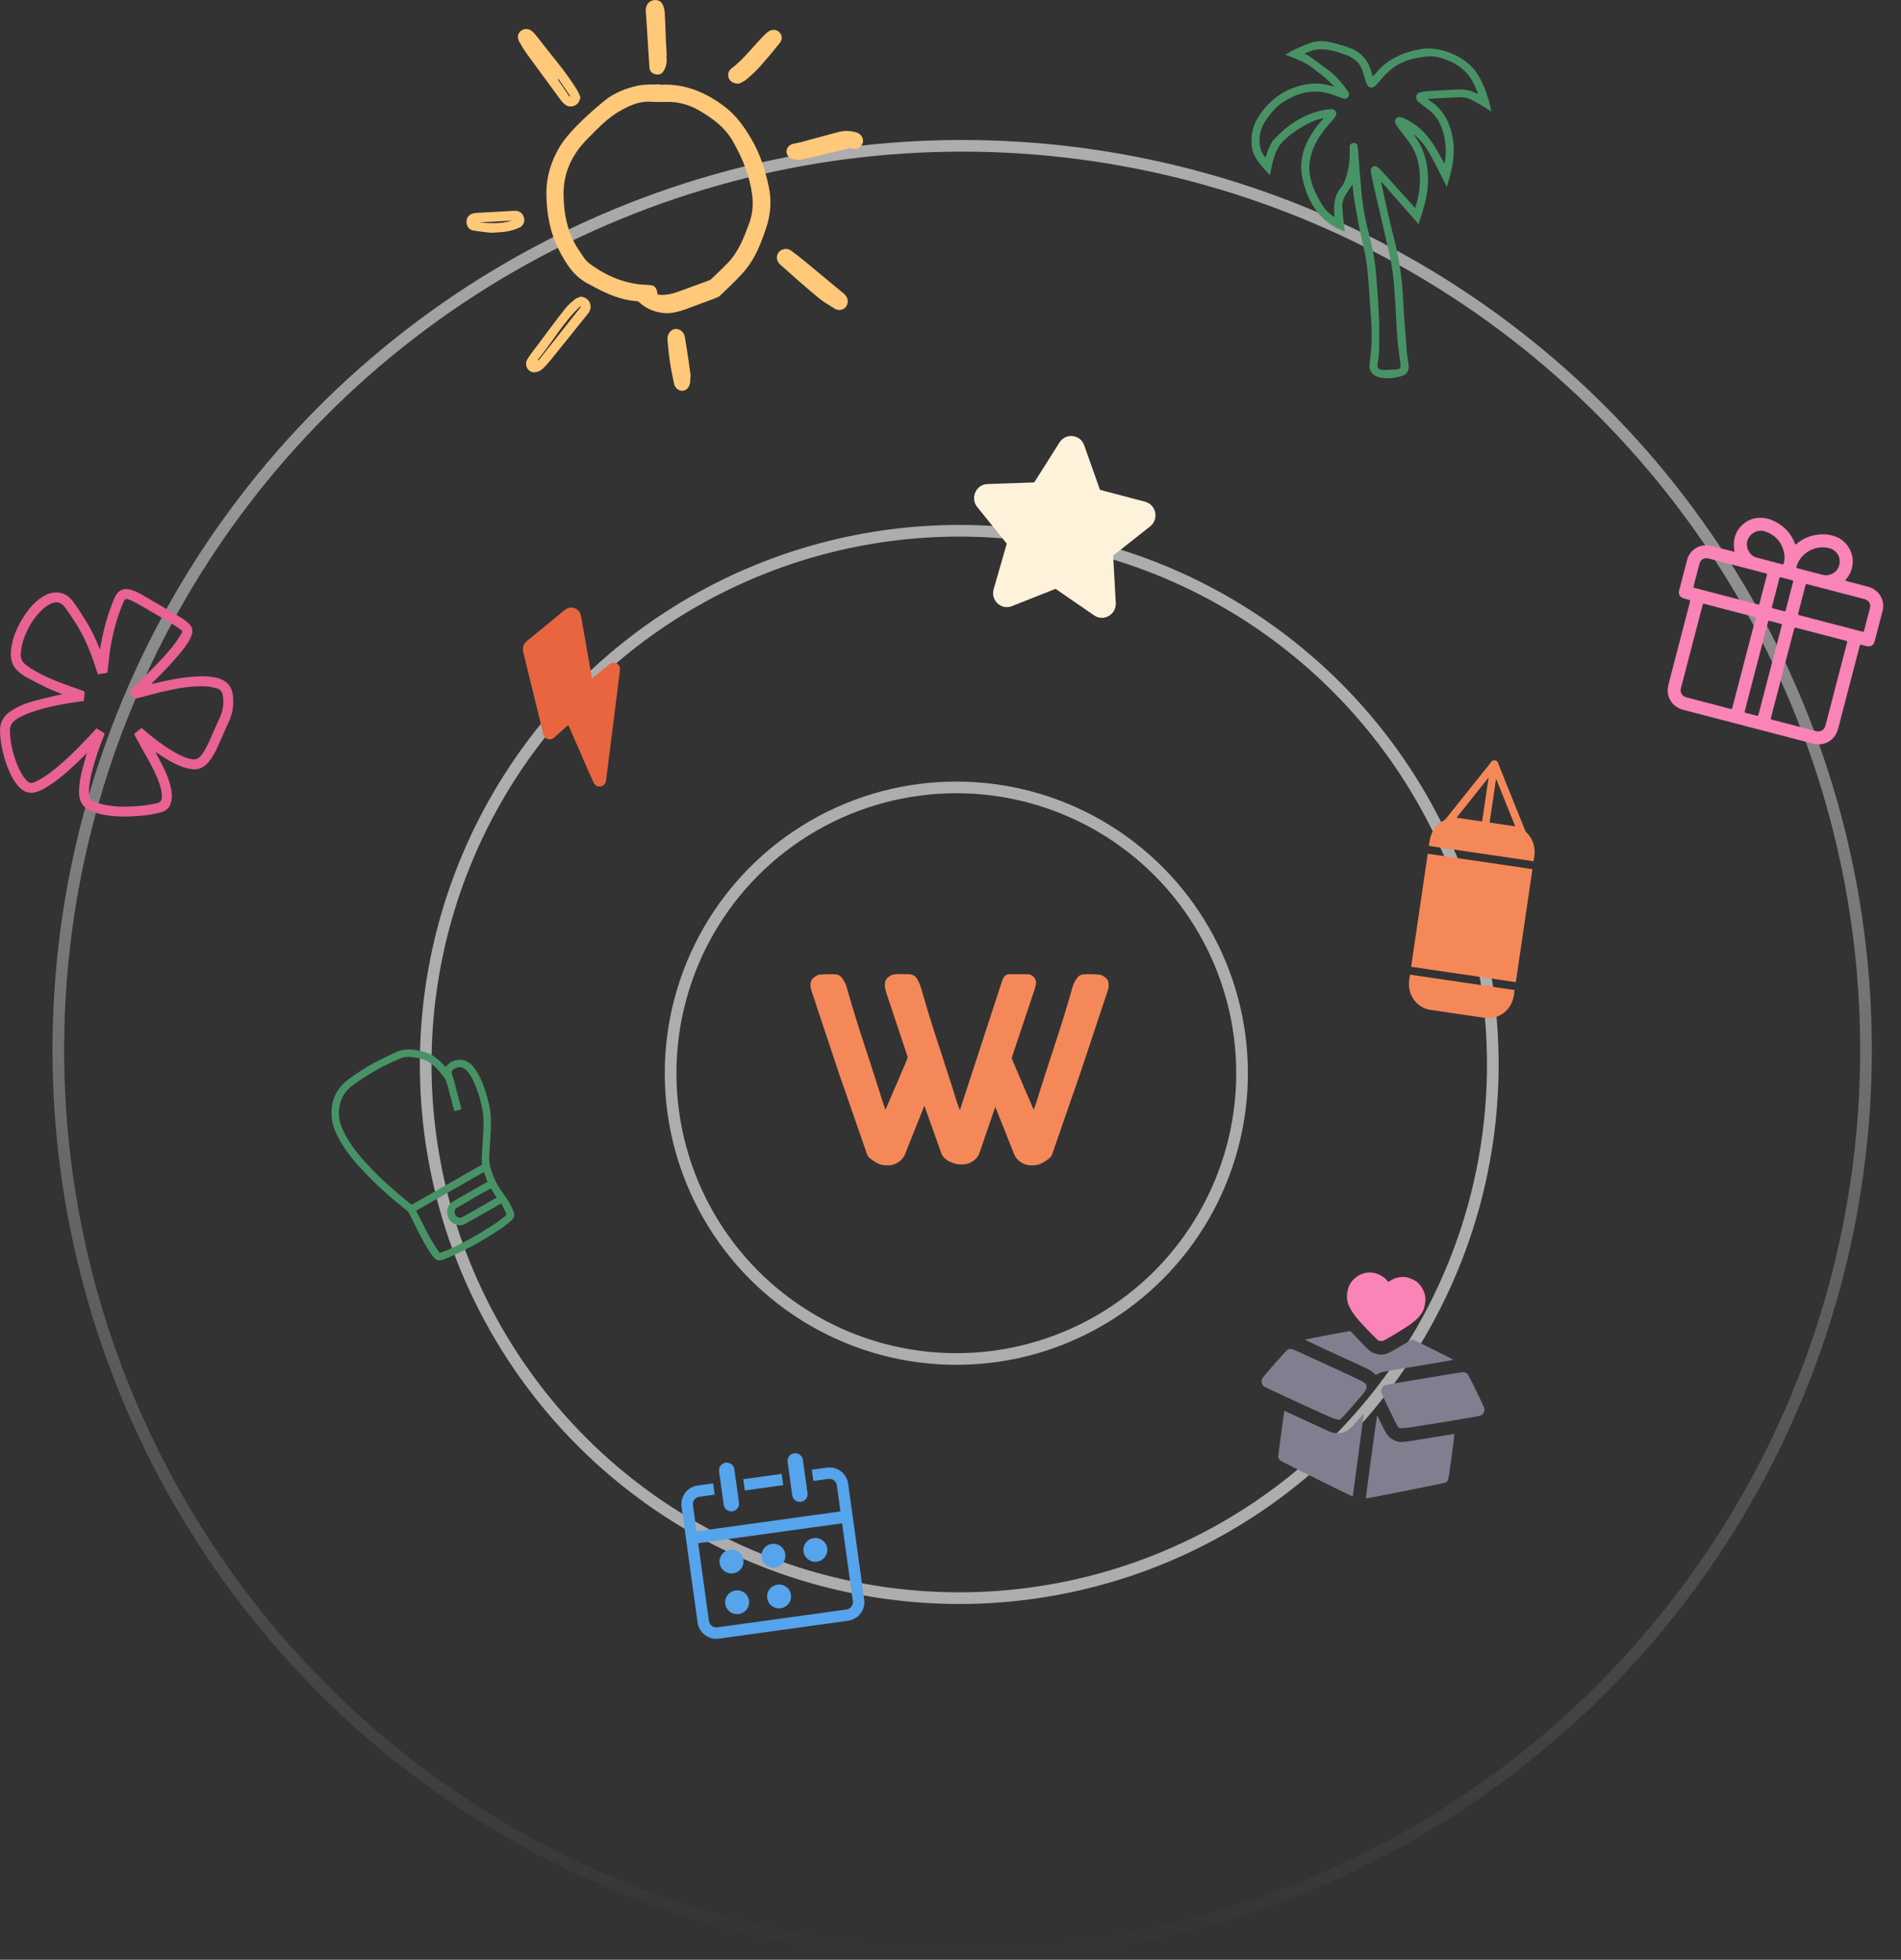 <svg width="326" height="336" viewBox="0 0 326 336" fill="none" xmlns="http://www.w3.org/2000/svg">
<rect x="0" y="0" width="326" height="336" fill="#333333" stroke="none"/>
<circle cx="164" cy="184" r="49" stroke="white" stroke-opacity="0.6" stroke-width="2"/>
<circle cx="164.5" cy="182.5" r="91.5" stroke="white" stroke-opacity="0.6" stroke-width="2"/>
<path d="M234.678 218.172C233.463 218.251 232.334 218.911 231.641 219.941C231.031 220.854 230.826 222.209 231.129 223.343C231.357 224.202 232.117 225.39 233.236 226.635C233.958 227.439 236.085 229.633 236.27 229.764C236.46 229.904 236.975 229.973 237.196 229.889C237.518 229.773 240.93 227.72 241.658 227.203C242.873 226.349 243.569 225.631 244.015 224.764C244.276 224.268 244.489 223.188 244.444 222.582C244.376 221.532 243.725 220.32 242.908 219.716C242.472 219.399 241.58 219.028 241.088 218.961C240.205 218.85 239.311 219.041 238.514 219.518L238.09 219.772L237.75 219.414C236.931 218.552 235.803 218.096 234.678 218.172Z" fill="#FA83B7"/>
<path d="M227.693 228.902C225.581 229.308 223.828 229.656 223.787 229.681C223.754 229.707 226.145 230.835 229.097 232.19C232.057 233.539 234.661 234.749 234.883 234.878C235.113 235.008 235.431 235.256 235.588 235.421C235.753 235.588 235.906 235.73 235.935 235.734C235.964 235.738 236.133 235.654 236.304 235.548C236.484 235.436 236.802 235.296 237.012 235.234C237.23 235.172 240.079 234.683 243.353 234.153C246.626 233.623 249.277 233.161 249.252 233.127C249.227 233.093 247.658 232.297 245.764 231.365C243.879 230.427 242.301 229.644 242.258 229.631C242.223 229.611 241.365 230.095 240.354 230.71C239.343 231.326 238.284 231.912 238 232.018C237.306 232.281 236.577 232.312 235.917 232.101C235.027 231.821 234.933 231.74 232.778 229.475C232.169 228.83 231.632 228.264 231.599 228.229C231.559 228.194 229.836 228.485 227.693 228.902Z" fill="#7F7F90"/>
<path d="M220.882 231.362C220.697 231.458 219.998 232.2 218.68 233.708C217.618 234.924 216.666 236.041 216.557 236.185C216.214 236.678 216.317 237.353 216.784 237.72C216.892 237.803 219.643 239.093 222.898 240.588C229.406 243.586 229.477 243.611 229.941 243.279C230.065 243.189 231.085 242.066 232.201 240.781C234.353 238.307 234.437 238.182 234.334 237.614C234.251 237.124 234.024 236.979 231.649 235.892C230.432 235.325 228.896 234.616 228.234 234.314C222.643 231.729 221.705 231.306 221.426 231.268C221.264 231.246 221.042 231.285 220.882 231.362Z" fill="#7F7F90"/>
<path d="M249.935 235.384C249.476 235.458 248.352 235.641 247.448 235.792C246.545 235.944 245.221 236.167 244.502 236.283C243.789 236.407 241.946 236.705 240.408 236.961C238.564 237.258 237.526 237.468 237.356 237.566C237.056 237.738 236.854 238.121 236.854 238.516C236.848 238.72 237.209 239.544 238.196 241.591C238.932 243.126 239.61 244.478 239.699 244.589C240.065 245.041 239.982 245.045 247.103 243.887C250.699 243.302 253.747 242.779 253.873 242.728C254.421 242.498 254.699 241.875 254.499 241.309C254.432 241.14 253.811 239.811 253.11 238.357C252.238 236.553 251.761 235.653 251.609 235.511C251.301 235.242 250.953 235.21 249.935 235.384Z" fill="#7F7F90"/>
<path d="M232.805 243.567C231.602 244.938 231.147 245.318 230.457 245.551C229.471 245.873 228.726 245.796 227.544 245.241C223.953 243.579 220.304 241.901 220.253 241.895C220.231 241.892 219.981 243.681 219.694 245.867L219.178 249.853L219.341 250.141C219.503 250.436 219.616 250.489 225.729 253.525C229.151 255.225 231.958 256.599 231.975 256.586C231.99 256.581 232.424 253.366 232.946 249.449L233.885 242.33L232.805 243.567Z" fill="#7F7F90"/>
<path d="M235.159 249.793C234.63 253.709 234.204 256.918 234.219 256.92C234.373 256.94 247.85 254.256 247.958 254.18C248.371 253.894 248.373 253.879 248.934 249.724C249.223 247.584 249.444 245.836 249.422 245.833C249.385 245.828 248.108 246.036 244.832 246.581C240.156 247.354 240.126 247.358 239.275 247.008C238.226 246.577 237.841 246.107 236.895 244.134C236.509 243.338 236.179 242.678 236.157 242.675C236.135 242.672 235.687 245.877 235.159 249.793Z" fill="#7F7F90"/>
<path d="M188.633 83.978L196.383 86.027C198.285 86.53 198.786 89.028 197.231 90.255L190.893 95.255L191.343 103.372C191.453 105.364 189.264 106.626 187.639 105.509L181.012 100.955L173.539 103.923C171.706 104.652 169.853 102.934 170.403 101.016L172.646 93.203L167.577 86.919C166.334 85.377 167.377 83.053 169.343 82.985L177.355 82.71L181.696 75.858C182.76 74.177 185.259 74.458 185.923 76.333L188.633 83.978Z" fill="#FFF2DB"/>
<g clip-path="url(#clip0_1158_931)">
<path d="M76.409 182.937C76.882 182.348 77.448 181.945 78.16 181.78C79.398 181.494 80.366 181.956 81.148 182.87C81.842 183.682 82.308 184.631 82.705 185.613C83.218 186.88 83.604 188.189 83.9 189.524C84.219 190.961 84.227 192.426 84.159 193.89C84.087 195.455 83.948 197.019 83.901 198.584C83.884 199.15 83.997 199.731 84.141 200.283C84.582 201.985 85.427 203.488 86.478 204.889C87.124 205.749 87.656 206.687 88.062 207.682C88.297 208.256 88.231 208.774 87.755 209.187C87.219 209.653 86.673 210.118 86.087 210.519C83.968 211.966 81.753 213.269 79.458 214.418C78.419 214.938 77.355 215.421 76.279 215.861C75.194 216.305 74.744 216.137 74.072 215.197C73.115 213.858 72.364 212.4 71.617 210.942C71.092 209.919 70.595 208.881 70.08 207.853C70.037 207.766 69.957 207.689 69.88 207.628C67.338 205.616 64.9 203.489 62.66 201.147C60.988 199.399 59.422 197.567 58.239 195.444C57.627 194.345 57.085 193.207 56.928 191.942C56.575 189.074 57.478 186.697 59.889 184.951C61.342 183.899 62.842 182.919 64.43 182.085C65.561 181.492 66.72 180.95 67.877 180.409C68.874 179.944 69.928 179.824 71.005 179.99C72.127 180.162 73.242 180.366 74.222 180.986C74.962 181.455 75.591 182.048 76.176 182.691C76.248 182.767 76.319 182.841 76.409 182.937ZM77.922 190.511C77.888 190.408 77.86 190.337 77.84 190.264C77.436 188.729 77.038 187.192 76.624 185.66C76.554 185.401 76.45 185.137 76.299 184.918C76.012 184.502 75.702 184.101 75.371 183.719C74.422 182.61 73.344 181.711 71.83 181.426C70.754 181.223 69.685 181.025 68.635 181.469C67.586 181.913 66.559 182.406 65.544 182.921C63.811 183.8 62.183 184.855 60.605 185.984C58.734 187.323 57.992 189.186 58.145 191.411C58.226 192.563 58.7 193.6 59.236 194.603C60.235 196.471 61.569 198.094 63 199.641C65.276 202.103 67.783 204.319 70.403 206.413C70.567 206.543 70.677 206.514 70.836 206.423C73.363 204.974 75.892 203.528 78.423 202.085C79.774 201.313 81.124 200.538 82.479 199.772C82.633 199.684 82.675 199.598 82.656 199.425C82.621 199.11 82.598 198.79 82.615 198.474C82.692 197.09 82.796 195.707 82.866 194.323C82.931 193.015 82.979 191.704 82.758 190.409C82.464 188.706 81.957 187.049 81.249 185.475C80.933 184.767 80.557 184.092 80.016 183.526C79.379 182.858 78.565 182.792 77.813 183.308C77.5 183.523 77.4 183.786 77.497 184.13C77.567 184.377 77.675 184.614 77.74 184.861C78.181 186.519 78.619 188.179 79.052 189.84C79.082 189.952 79.102 190.067 79.129 190.191L77.922 190.511ZM85.955 206.331C85.289 206.711 84.695 207.053 84.099 207.391C82.662 208.205 81.227 209.024 79.782 209.823C79.545 209.954 79.263 210.049 78.996 210.069C78.047 210.142 77.1 209.473 76.817 208.573C76.471 207.474 76.765 206.533 77.696 205.99C79.558 204.903 81.439 203.849 83.312 202.781L83.594 202.62C83.385 202.053 83.188 201.516 82.976 200.943L76.373 204.715C74.78 205.626 73.187 206.535 71.593 207.444C71.451 207.525 71.357 207.583 71.457 207.777C72.219 209.247 72.946 210.737 73.734 212.192C74.187 213.026 74.736 213.808 75.24 214.615C75.342 214.777 75.469 214.822 75.655 214.747C76.05 214.589 76.459 214.464 76.845 214.288C79.642 213.011 82.315 211.507 84.878 209.809C85.528 209.379 86.133 208.879 86.747 208.398C86.818 208.343 86.874 208.17 86.84 208.098C86.559 207.504 86.255 206.921 85.955 206.331ZM85.181 205.32C84.87 204.833 84.588 204.414 84.331 203.981C84.226 203.803 84.146 203.761 83.953 203.87C83.265 204.261 82.561 204.623 81.875 205.017C80.676 205.704 79.485 206.405 78.294 207.107C78.194 207.165 78.085 207.252 78.038 207.351C77.798 207.872 78.082 208.528 78.606 208.747C78.903 208.871 79.149 208.762 79.393 208.623C80.837 207.802 82.279 206.98 83.72 206.154L85.181 205.32Z" fill="#489366"/>
</g>
<g clip-path="url(#clip1_1158_931)">
<path d="M101.525 116.288C101.796 116.081 102.039 115.91 102.269 115.721C102.967 115.145 103.651 114.551 104.36 113.989C104.568 113.824 104.832 113.673 105.088 113.633C105.839 113.519 106.343 114.142 106.317 114.739C106.3 115.135 106.238 115.529 106.189 115.923C105.903 118.208 105.617 120.492 105.33 122.776C105.049 125.005 104.766 127.234 104.482 129.461C104.31 130.82 104.139 132.179 103.968 133.538C103.947 133.701 103.928 133.865 103.892 134.025C103.75 134.651 103.038 134.996 102.473 134.81C102.165 134.708 101.959 134.503 101.826 134.219C101.556 133.637 101.289 133.052 101.023 132.465C100.771 131.903 100.523 131.339 100.279 130.774C99.971 130.058 99.674 129.338 99.364 128.622C99.157 128.145 98.932 127.675 98.723 127.199C98.372 126.397 98.029 125.592 97.679 124.79C97.615 124.643 97.528 124.506 97.439 124.34C97.207 124.532 96.995 124.697 96.794 124.878C96.252 125.362 95.72 125.856 95.177 126.338C94.885 126.596 94.568 126.815 94.145 126.764C93.629 126.701 93.291 126.389 93.148 125.811C92.933 124.95 92.74 124.083 92.529 123.222C92.056 121.286 91.578 119.354 91.104 117.419C90.66 115.603 90.218 113.787 89.777 111.97C89.679 111.569 89.608 111.17 89.756 110.76C89.866 110.434 90.067 110.146 90.335 109.93C91.008 109.39 91.665 108.828 92.333 108.281C93.531 107.299 94.733 106.322 95.931 105.34C96.143 105.166 96.339 104.972 96.556 104.806C96.772 104.639 97.002 104.488 97.235 104.342C97.978 103.878 99.327 104.32 99.568 105.365C99.713 105.989 99.82 106.622 99.932 107.253C100.31 109.391 100.685 111.529 101.057 113.668C101.194 114.448 101.324 115.229 101.46 116.009C101.473 116.084 101.494 116.157 101.525 116.288Z" fill="#E8653F"/>
</g>
<circle cx="165" cy="180" r="155" stroke="url(#paint0_linear_1158_931)" stroke-opacity="0.6" stroke-width="2"/>
<g clip-path="url(#clip2_1158_931)">
<path d="M297.437 94.597C297.401 94.096 297.332 93.642 297.342 93.191C297.38 91.725 298.021 90.546 299.179 89.667C299.907 89.114 300.749 88.824 301.677 88.778C302.78 88.724 303.772 89.061 304.715 89.587C306.14 90.381 307.141 91.547 307.755 93.051C307.795 93.149 307.842 93.245 307.894 93.359C307.978 93.313 308.039 93.292 308.084 93.253C309.02 92.457 310.096 91.942 311.301 91.728C312.58 91.501 313.851 91.572 315.05 92.108C315.877 92.477 316.542 93.064 317.024 93.843C317.531 94.661 317.781 95.549 317.716 96.508C317.642 97.609 317.258 98.591 316.488 99.404C316.464 99.429 316.451 99.464 316.412 99.531C316.525 99.57 316.622 99.611 316.721 99.637C317.876 99.94 319.032 100.239 320.188 100.543C320.67 100.668 321.127 100.846 321.537 101.144C322.211 101.635 322.645 102.279 322.855 103.079C323.008 103.661 322.977 104.237 322.824 104.815C322.376 106.517 321.937 108.221 321.491 109.924C321.304 110.642 320.805 110.944 320.08 110.774C319.784 110.705 319.491 110.627 319.199 110.546C319.041 110.502 318.953 110.55 318.926 110.714C318.912 110.795 318.884 110.873 318.864 110.953C317.652 115.601 316.441 120.249 315.23 124.897C315.06 125.547 314.764 126.123 314.292 126.608C313.796 127.116 313.196 127.421 312.504 127.564C311.914 127.686 311.336 127.61 310.763 127.46C307.757 126.677 304.752 125.894 301.746 125.11C297.416 123.982 293.085 122.854 288.755 121.726C288.008 121.532 287.347 121.203 286.835 120.612C286.167 119.841 285.893 118.946 286.02 117.938C286.063 117.594 286.148 117.254 286.234 116.917C287.413 112.383 288.593 107.851 289.776 103.319C289.883 102.908 289.882 102.912 289.479 102.801C289.161 102.713 288.834 102.642 288.532 102.513C288.031 102.299 287.809 101.822 287.939 101.295C288.137 100.503 288.347 99.716 288.553 98.926C288.812 97.933 289.065 96.937 289.334 95.947C289.733 94.475 291.103 93.408 292.823 93.481C293.104 93.493 293.387 93.564 293.662 93.635C294.819 93.93 295.974 94.235 297.131 94.535C297.235 94.56 297.34 94.577 297.437 94.597ZM299.059 113.721C299.713 111.212 300.367 108.702 301.021 106.192C301.112 105.844 301.106 105.833 300.755 105.741C297.972 105.016 295.19 104.291 292.407 103.566C292.05 103.473 292.044 103.477 291.953 103.826C290.724 108.543 289.494 113.261 288.265 117.979C288.237 118.076 288.22 118.175 288.213 118.276C288.186 118.886 288.578 119.4 289.198 119.563C291.687 120.213 294.176 120.862 296.666 121.509C296.693 121.516 296.719 121.523 296.746 121.53C296.978 121.581 297.004 121.566 297.075 121.329C297.098 121.25 297.116 121.17 297.137 121.09L299.059 113.721ZM305.686 115.447C305.032 117.956 304.378 120.466 303.724 122.976C303.635 123.317 303.641 123.327 303.971 123.413C306.461 124.062 308.949 124.714 311.441 125.354C311.644 125.408 311.856 125.416 312.063 125.377C312.586 125.269 312.905 124.928 313.04 124.411C314.266 119.702 315.493 114.993 316.721 110.283C316.728 110.257 316.735 110.23 316.742 110.204C316.799 109.956 316.782 109.928 316.533 109.853C316.48 109.838 316.426 109.826 316.372 109.812L308.184 107.678C308.122 107.661 308.06 107.643 307.997 107.629C307.777 107.583 307.742 107.602 307.677 107.81C307.653 107.889 307.636 107.97 307.615 108.05L305.686 115.447ZM295.999 102.202C297.777 102.665 299.556 103.129 301.334 103.592C301.666 103.679 301.677 103.673 301.765 103.335C302.166 101.801 302.566 100.267 302.965 98.732C303.056 98.381 303.048 98.368 302.703 98.278C299.493 97.441 296.283 96.605 293.073 95.768C292.959 95.735 292.841 95.713 292.722 95.702C292.084 95.667 291.606 96.02 291.434 96.668C291.104 97.908 290.784 99.151 290.46 100.392C290.447 100.445 290.434 100.499 290.423 100.553C290.4 100.669 290.433 100.751 290.558 100.781C290.638 100.8 290.718 100.824 290.797 100.845L295.999 102.202ZM313.952 106.881C315.73 107.344 317.509 107.808 319.287 108.271C319.575 108.346 319.614 108.334 319.685 108.068C320.015 106.818 320.343 105.568 320.659 104.315C320.731 104.032 320.753 103.74 320.628 103.453C320.441 103.031 320.106 102.813 319.673 102.7C316.471 101.869 313.27 101.035 310.069 100.198C310.025 100.187 309.981 100.174 309.936 100.164C309.724 100.121 309.689 100.142 309.621 100.356C309.607 100.4 309.598 100.445 309.587 100.489C309.191 102.006 308.796 103.523 308.401 105.04C308.385 105.102 308.368 105.164 308.354 105.227C308.326 105.344 308.363 105.424 308.486 105.455C308.566 105.476 308.646 105.498 308.726 105.519L313.952 106.881ZM301.209 114.252C300.553 116.771 299.896 119.291 299.24 121.81C299.152 122.148 299.158 122.158 299.491 122.246C299.998 122.379 300.505 122.511 301.012 122.642C301.521 122.775 301.487 122.804 301.619 122.298C302.907 117.357 304.195 112.416 305.483 107.474C305.501 107.402 305.521 107.332 305.538 107.261C305.587 107.039 305.573 107.001 305.357 106.943C304.745 106.778 304.131 106.618 303.516 106.463C303.296 106.407 303.26 106.433 303.195 106.641C303.17 106.72 303.153 106.801 303.133 106.88C302.491 109.337 301.85 111.795 301.209 114.252ZM310.517 98.022L310.518 98.021C311.202 98.199 311.887 98.374 312.57 98.557C313.089 98.696 313.588 98.634 314.075 98.428C315.654 97.761 315.984 95.639 314.693 94.509C314.15 94.034 313.499 93.887 312.81 93.847C310.715 93.726 308.697 95.094 308.109 97.065C308.023 97.353 308.02 97.37 308.305 97.445C309.042 97.639 309.78 97.83 310.517 98.022ZM303.307 96.134L303.305 96.143C304.052 96.337 304.798 96.532 305.545 96.726C305.833 96.801 305.839 96.79 305.912 96.497C306.105 95.728 306.041 94.965 305.804 94.222C305.397 92.949 304.591 91.997 303.388 91.395C302.9 91.151 302.391 90.972 301.832 90.997C301.302 91.023 300.795 91.225 300.393 91.572C299.992 91.918 299.718 92.389 299.615 92.909C299.39 94.004 300.074 95.249 301.15 95.567C301.862 95.778 302.587 95.947 303.307 96.134ZM306.855 102.208C307.061 101.418 307.267 100.629 307.472 99.84C307.544 99.564 307.53 99.538 307.27 99.469C306.674 99.31 306.079 99.155 305.482 99.003C305.237 98.94 305.197 98.962 305.132 99.21C304.716 100.797 304.302 102.385 303.89 103.974C303.826 104.221 303.845 104.245 304.104 104.314C304.69 104.469 305.277 104.622 305.864 104.773C306.152 104.848 306.17 104.837 306.245 104.55C306.448 103.77 306.652 102.989 306.855 102.208Z" fill="#FA83B7"/>
</g>
<g clip-path="url(#clip3_1158_931)">
<path d="M140.105 267.754C141.23 267.598 142.017 266.566 141.862 265.448C141.707 264.33 140.67 263.55 139.545 263.706C138.42 263.862 137.633 264.894 137.788 266.012C137.943 267.129 138.98 267.909 140.105 267.754Z" fill="#56A4EB"/>
<path d="M137.347 257.487C137.695 257.439 138.01 257.256 138.222 256.977C138.434 256.699 138.527 256.348 138.479 256.002L137.687 250.281C137.639 249.935 137.455 249.623 137.175 249.413C136.895 249.202 136.542 249.111 136.194 249.159C135.846 249.207 135.532 249.391 135.32 249.669C135.107 249.948 135.015 250.299 135.063 250.644L135.855 256.365C135.902 256.711 136.087 257.024 136.366 257.234C136.646 257.444 136.999 257.536 137.347 257.487Z" fill="#56A4EB"/>
<path d="M134.052 252.695L127.463 253.606L127.731 255.541L134.318 254.629L134.052 252.695Z" fill="#56A4EB"/>
<path d="M125.596 259.114C125.944 259.066 126.259 258.882 126.471 258.604C126.683 258.325 126.776 257.974 126.728 257.629L125.936 251.908C125.888 251.562 125.704 251.249 125.424 251.039C125.144 250.829 124.792 250.738 124.444 250.786C124.096 250.834 123.781 251.017 123.569 251.296C123.357 251.574 123.264 251.925 123.312 252.271L124.104 257.992C124.152 258.338 124.336 258.65 124.616 258.86C124.896 259.071 125.248 259.162 125.596 259.114Z" fill="#56A4EB"/>
<path d="M134.275 267.956C134.961 267.056 134.784 265.774 133.879 265.094C132.974 264.414 131.684 264.592 130.998 265.493C130.312 266.393 130.489 267.675 131.394 268.355C132.299 269.035 133.589 268.857 134.275 267.956Z" fill="#56A4EB"/>
<path d="M126.695 276.728C127.235 276.653 127.724 276.368 128.053 275.936C128.383 275.503 128.526 274.959 128.452 274.422C128.378 273.885 128.092 273.4 127.657 273.073C127.223 272.747 126.675 272.605 126.135 272.68C125.595 272.755 125.106 273.04 124.776 273.472C124.447 273.905 124.304 274.449 124.378 274.986C124.452 275.523 124.738 276.008 125.173 276.334C125.607 276.661 126.155 276.802 126.695 276.728Z" fill="#56A4EB"/>
<path d="M141.798 251.623L139.216 251.98L139.484 253.914L142.066 253.557C142.401 253.511 142.74 253.599 143.01 253.802C143.279 254.004 143.457 254.305 143.503 254.638L144.125 259.132L119.45 262.547L118.828 258.053C118.783 257.72 118.872 257.382 119.076 257.114C119.28 256.846 119.583 256.669 119.918 256.622L122.568 256.256L122.3 254.321L119.65 254.688C118.799 254.806 118.029 255.255 117.509 255.936C116.99 256.618 116.764 257.476 116.881 258.322L119.632 278.199C119.69 278.617 119.831 279.021 120.045 279.385C120.26 279.75 120.545 280.069 120.885 280.324C121.224 280.579 121.61 280.765 122.022 280.872C122.433 280.978 122.862 281.003 123.284 280.944L145.432 277.879C146.283 277.761 147.054 277.312 147.573 276.631C148.092 275.949 148.318 275.091 148.201 274.245L145.45 254.368C145.333 253.522 144.883 252.758 144.198 252.243C143.513 251.728 142.65 251.505 141.798 251.623ZM146.254 274.514C146.3 274.847 146.211 275.185 146.006 275.453C145.802 275.721 145.499 275.898 145.164 275.945L123.017 279.01C122.681 279.056 122.342 278.968 122.073 278.765C121.803 278.563 121.626 278.262 121.579 277.929L119.733 264.587L144.408 261.172L146.254 274.514Z" fill="#56A4EB"/>
<path d="M135.242 274.941C135.928 274.04 135.751 272.759 134.846 272.079C133.941 271.399 132.651 271.577 131.965 272.477C131.279 273.378 131.456 274.659 132.361 275.34C133.266 276.02 134.556 275.841 135.242 274.941Z" fill="#56A4EB"/>
<path d="M125.728 269.743C126.853 269.588 127.64 268.555 127.485 267.438C127.33 266.32 126.293 265.54 125.168 265.696C124.043 265.851 123.256 266.884 123.411 268.001C123.566 269.119 124.603 269.899 125.728 269.743Z" fill="#56A4EB"/>
</g>
<path d="M152.28 171.077L155.673 181.271C155.655 181.319 155.637 181.369 155.619 181.419L155.619 181.421C155.541 181.636 155.46 181.861 155.38 182.052L151.858 190.255C151.764 190.067 151.34 188.908 150.821 187.145C150.821 187.145 149.232 182.169 148.748 180.718C148.053 178.634 146.882 175.016 146.053 172.217C145.875 171.616 145.715 171.05 145.573 170.551C145.294 169.565 145.089 168.839 144.965 168.62C144.801 168.267 144.613 167.95 144.403 167.668C144.215 167.433 144.016 167.268 143.806 167.174C143.595 167.08 143.254 167.033 143.046 167.033C143.021 167.033 142.974 167.032 142.908 167.031C142.429 167.021 140.977 166.992 140.247 167.174C138.983 167.798 138.991 168.362 139.002 169.084C139.003 169.151 139.004 169.22 139.004 169.29C139.207 170.03 139.207 170.03 139.531 170.983L143.875 184.035L148.748 198.072C148.973 198.524 149.582 198.904 150.076 199.213C150.147 199.257 150.216 199.3 150.281 199.342C150.82 199.648 151.382 199.8 151.967 199.8H152.318C152.88 199.8 153.419 199.648 153.934 199.342C154.473 199.013 154.871 198.589 155.129 198.072L158.516 189.577L161.497 197.917C161.722 198.369 162.143 198.749 162.637 199.058C162.708 199.102 163.052 199.265 163.363 199.369C163.893 199.545 164.13 199.645 164.716 199.645H165.067C165.629 199.645 166.168 199.493 166.683 199.187C167.222 198.858 167.62 198.435 167.878 197.917L170.683 189.779L173.99 198.072C174.248 198.589 174.646 199.013 175.184 199.342C175.7 199.648 176.238 199.8 176.8 199.8H177.152C177.737 199.8 178.299 199.648 178.838 199.342C178.903 199.3 178.972 199.257 179.043 199.213C179.537 198.904 180.146 198.524 180.371 198.072L185.243 184.035L189.588 170.983C189.903 170.133 190.007 169.615 190.115 169.29C190.115 169.22 190.116 169.151 190.117 169.084C190.127 168.362 190.136 167.798 188.872 167.174C188.142 166.992 186.69 167.021 186.21 167.031C186.145 167.032 186.097 167.033 186.072 167.033C185.865 167.033 185.524 167.08 185.313 167.174C185.102 167.268 184.903 167.433 184.716 167.668C184.505 167.95 184.318 168.267 184.154 168.62C184.03 168.839 183.824 169.565 183.545 170.551C183.404 171.05 183.244 171.616 183.066 172.217C182.237 175.016 181.065 178.634 180.371 180.718C179.887 182.169 178.297 187.145 178.297 187.145C177.779 188.908 177.354 190.067 177.261 190.255L173.739 182.052C173.658 181.861 173.577 181.636 173.5 181.421C173.496 181.411 173.493 181.401 173.489 181.391L177.151 170.444C177.462 169.615 177.566 169.096 177.678 168.647C177.678 167.824 177.255 167.23 176.426 167.023C175.596 167.023 174.258 167.022 173.58 167.023C173.522 167.023 173.468 167.023 173.419 167.023C172.81 167.023 172.493 167.023 172.071 167.658C171.991 167.805 171.894 168.074 171.791 168.361C171.714 168.576 171.633 168.905 171.553 169.096L164.607 190.349C164.513 190.161 164.089 189.001 163.57 187.239C163.57 187.239 161.981 182.263 161.497 180.811C160.802 178.727 159.631 175.109 158.801 172.31C158.623 171.71 158.463 171.144 158.322 170.645C158.043 169.658 157.823 168.949 157.714 168.714C157.55 168.361 157.353 167.927 157.143 167.645C156.955 167.41 156.765 167.258 156.554 167.164C156.343 167.07 156.002 167.023 155.795 167.023C155.77 167.023 155.723 167.022 155.657 167.021C155.177 167.011 153.725 166.942 152.996 167.124C151.732 167.748 151.74 168.313 151.751 169.035C151.752 169.102 151.753 169.17 151.753 169.241C151.855 169.679 151.959 170.237 152.28 171.077Z" fill="#F58859"/>
<path d="M256.364 130.364C256.25 130.344 256.13 130.353 256.016 130.396C255.854 130.458 255.732 130.578 255.665 130.725L247.186 141.332C246.954 141.623 246.998 142.038 247.286 142.259C247.573 142.48 247.994 142.423 248.226 142.132L255.275 133.312L253.904 142.643C253.85 143.016 254.092 143.361 254.446 143.413C254.8 143.465 255.132 143.205 255.187 142.832L256.558 133.501L260.772 143.976C260.911 144.321 261.298 144.496 261.636 144.367C261.975 144.238 262.137 143.854 261.998 143.509L256.929 130.91C256.907 130.751 256.825 130.601 256.688 130.495C256.591 130.42 256.479 130.377 256.364 130.364Z" fill="#F58859"/>
<path d="M245.172 144.122C245.537 141.633 247.748 139.897 250.108 140.244L259.513 141.626C261.873 141.973 263.491 144.271 263.125 146.76L262.993 147.661L245.039 145.023L245.172 144.122Z" fill="#F58859"/>
<path d="M244.84 146.375L241.993 165.752L259.947 168.39L262.794 149.013L244.84 146.375Z" fill="#F58859"/>
<path d="M241.795 167.104L259.748 169.742L259.616 170.643C259.25 173.132 257.04 174.868 254.679 174.521L245.275 173.139C242.914 172.792 241.297 170.494 241.662 168.005L241.795 167.104Z" fill="#F58859"/>
<g clip-path="url(#clip4_1158_931)">
<path d="M10.665 119.019C9.72 118.627 8.818 118.3 7.96 117.886C6.731 117.293 5.531 116.641 4.323 116.002C4.087 115.877 3.883 115.693 3.66 115.542C2.177 114.534 1.69 113.103 1.896 111.379C2.165 109.124 3.096 107.134 4.359 105.282C5.037 104.288 5.823 103.389 6.792 102.663C7.471 102.154 8.207 101.759 9.054 101.626C10.543 101.391 11.7 101.985 12.553 103.162C13.29 104.178 13.98 105.23 14.643 106.297C15.58 107.806 16.372 109.4 17.007 111.059C17.035 111.131 17.073 111.199 17.145 111.35C17.229 110.884 17.295 110.499 17.369 110.116C17.874 107.495 18.572 104.93 19.652 102.482C20.222 101.192 21.188 100.732 22.543 101.15C23.104 101.326 23.644 101.563 24.153 101.857C26.401 103.147 28.638 104.456 30.865 105.783C31.376 106.093 31.859 106.447 32.308 106.842C33.008 107.447 33.15 108.209 32.804 109.066C32.438 109.976 31.865 110.754 31.264 111.514C29.727 113.459 27.992 115.222 26.233 116.963C26.162 117.033 26.093 117.105 26.026 117.178C26.015 117.19 26.02 117.215 26.014 117.264C26.264 117.207 26.504 117.151 26.744 117.095C29.087 116.549 31.442 116.09 33.852 115.968C34.901 115.914 35.945 115.948 36.977 116.168C38.898 116.578 39.856 117.664 39.98 119.619C40.072 121.063 39.855 122.449 39.224 123.776C38.566 125.163 37.988 126.587 37.355 127.986C36.911 128.968 36.405 129.92 35.684 130.736C34.954 131.563 34.063 132.031 32.935 131.879C32.452 131.816 31.974 131.708 31.511 131.557C29.877 131.013 28.431 130.109 27.021 129.143C26.915 129.07 26.81 128.995 26.664 128.945C26.71 129.035 26.754 129.127 26.802 129.216C27.707 130.87 28.592 132.534 29.128 134.355C29.4 135.28 29.552 136.22 29.405 137.189C29.245 138.242 28.725 138.958 27.651 139.255C26.395 139.603 25.116 139.79 23.823 139.891C21.788 140.051 19.753 140.072 17.741 139.679C17 139.532 16.275 139.312 15.577 139.021C14.231 138.463 13.58 137.408 13.555 135.951C13.533 134.663 13.746 133.408 14.056 132.168C14.303 131.174 14.595 130.192 14.89 129.121C14.772 129.235 14.701 129.304 14.632 129.374C12.969 131.028 11.274 132.649 9.378 134.038C8.728 134.513 8.028 134.922 7.337 135.337C7.066 135.499 6.757 135.604 6.459 135.716C5.236 136.177 4.191 135.874 3.299 134.954C2.514 134.146 1.987 133.174 1.552 132.151C0.644 130.013 0.097 127.794 0.006 125.46C-0.055 123.914 0.568 122.774 1.836 121.93C3.071 121.107 4.43 120.561 5.847 120.176C7.385 119.757 8.945 119.426 10.496 119.056C10.533 119.047 10.571 119.04 10.665 119.019ZM16.556 124.866C16.948 125.111 17.318 125.364 17.708 125.581C17.932 125.706 17.953 125.821 17.86 126.052C17.013 128.152 16.265 130.287 15.726 132.489C15.434 133.681 15.202 134.883 15.277 136.125C15.31 136.684 15.534 137.125 16.043 137.347C16.597 137.588 17.168 137.819 17.755 137.948C19.592 138.353 21.458 138.346 23.324 138.224C24.579 138.143 25.823 137.983 27.045 137.665C27.511 137.544 27.694 137.28 27.738 136.831C27.823 135.964 27.613 135.146 27.337 134.34C26.795 132.758 25.997 131.296 25.191 129.839C24.497 128.582 23.792 127.331 23.101 126.073C23.054 125.987 23.029 125.81 23.075 125.77C23.466 125.436 23.877 125.123 24.283 124.803C24.374 124.881 24.442 124.938 24.51 124.996C25.975 126.264 27.488 127.468 29.136 128.492C30.18 129.14 31.245 129.746 32.445 130.067C33.533 130.357 33.965 130.21 34.643 129.316C34.808 129.103 34.958 128.879 35.09 128.644C35.358 128.155 35.628 127.664 35.858 127.155C36.507 125.721 37.136 124.278 37.773 122.837C38.292 121.663 38.418 120.443 38.201 119.182C38.099 118.594 37.775 118.177 37.207 118.025C36.614 117.866 36.004 117.717 35.395 117.684C33.014 117.555 30.683 117.96 28.375 118.481C26.686 118.863 25.015 119.337 23.334 119.762C23.23 119.788 23.044 119.781 23.005 119.72C22.734 119.294 22.49 118.85 22.235 118.406C22.362 118.288 22.464 118.194 22.565 118.099C25.024 115.791 27.463 113.461 29.599 110.842C30.181 110.128 30.65 109.321 31.166 108.553C31.312 108.335 31.27 108.141 31.051 107.991C30.564 107.661 30.095 107.305 29.591 107.006C27.636 105.848 25.674 104.701 23.704 103.566C23.188 103.266 22.649 103.006 22.094 102.788C21.561 102.582 21.431 102.669 21.199 103.199C20.095 105.717 19.388 108.353 18.941 111.055C18.717 112.41 18.614 113.785 18.448 115.15C18.438 115.236 18.364 115.37 18.301 115.381C17.804 115.471 17.302 115.536 16.789 115.61C16.66 115.238 16.531 114.894 16.42 114.543C15.556 111.794 14.473 109.14 12.899 106.711C12.34 105.849 11.779 104.987 11.169 104.162C10.465 103.21 9.611 103.023 8.566 103.576C8.116 103.812 7.699 104.106 7.325 104.45C5.716 105.954 4.625 107.794 3.965 109.884C3.764 110.514 3.658 111.183 3.576 111.843C3.463 112.749 3.751 113.515 4.529 114.058C4.791 114.24 5.04 114.441 5.309 114.612C6.771 115.54 8.342 116.254 9.95 116.881C11.38 117.438 12.836 117.928 14.277 118.456C14.37 118.49 14.51 118.594 14.507 118.659C14.478 119.165 14.421 119.668 14.373 120.182C14.217 120.205 14.09 120.227 13.963 120.243C11.379 120.576 8.823 121.045 6.327 121.803C5.123 122.168 3.947 122.603 2.874 123.284C2.062 123.799 1.605 124.477 1.712 125.469C1.729 125.628 1.721 125.788 1.733 125.947C1.861 127.702 2.277 129.39 2.924 131.022C3.278 131.914 3.689 132.778 4.308 133.524C4.952 134.301 5.33 134.431 6.222 133.966C7.058 133.53 7.874 133.032 8.624 132.464C11.041 130.631 13.165 128.48 15.242 126.282C15.68 125.818 16.11 125.348 16.556 124.866Z" fill="#E96293"/>
</g>
<g clip-path="url(#clip5_1158_931)">
<path d="M226.858 20.251C226.233 20.448 225.572 20.577 224.986 20.857C223.189 21.716 221.515 22.765 220.083 24.165C219.047 25.175 218.611 26.46 218.255 27.786C218.067 28.489 217.95 29.211 217.781 30.023C217.265 29.456 216.779 28.961 216.339 28.429C215.512 27.43 214.807 26.365 214.664 25.033C214.482 23.335 214.793 21.723 215.681 20.255C217.485 17.271 220.088 15.316 223.542 14.548C225.159 14.188 226.778 14.272 228.372 14.745C228.48 14.777 228.588 14.812 228.696 14.846L228.768 14.767C228.303 14.321 227.855 13.856 227.37 13.434C226.861 12.991 226.32 12.582 225.782 12.172C225.255 11.77 224.74 11.345 224.172 11.006C223.593 10.662 222.965 10.393 222.344 10.124C221.74 9.862 221.117 9.641 220.425 9.373C220.962 9.07 221.421 8.771 221.913 8.543C222.783 8.139 223.653 7.731 224.554 7.412C225.649 7.022 226.835 6.951 227.968 7.209C229.138 7.477 230.308 7.789 231.433 8.201C233.486 8.951 234.732 10.444 235.24 12.541C235.279 12.701 235.327 12.859 235.373 13.017C235.379 13.037 235.405 13.051 235.435 13.081C235.616 12.894 235.812 12.719 235.976 12.518C237.938 10.126 240.552 8.987 243.562 8.426C246.779 7.826 251.215 9.542 253.205 12.449C254.148 13.829 254.743 15.36 255.224 16.939C255.447 17.66 255.62 18.395 255.741 19.139C255.324 18.861 254.919 18.56 254.488 18.308C253.75 17.878 253.007 17.45 252.243 17.069C251.555 16.726 250.804 16.635 250.036 16.676C248.588 16.753 247.14 16.819 245.692 16.894C245.44 16.907 245.186 16.943 244.845 16.977C245.097 17.178 245.274 17.338 245.47 17.471C247.453 18.82 248.453 20.745 248.993 23.016C249.612 25.628 249.234 28.14 248.521 30.651C248.39 31.111 248.253 31.57 248.111 32.056C247.284 30.412 246.511 28.783 245.654 27.198C244.792 25.608 243.844 24.059 242.332 22.941C242.495 23.174 242.654 23.41 242.821 23.64C243.85 25.045 244.393 26.642 244.691 28.328C245.125 30.783 244.837 33.194 244.161 35.571C243.896 36.502 243.587 37.421 243.277 38.42L236.973 31.264L236.862 31.315C236.926 31.623 236.983 31.934 237.053 32.239C237.694 35.038 238.271 37.853 238.996 40.629C239.933 44.211 240.453 47.836 240.631 51.528C240.773 54.486 241.037 57.438 241.269 60.391C241.328 61.146 241.486 61.893 241.567 62.647C241.662 63.536 241.281 64.181 240.439 64.453C239.125 64.875 237.771 64.98 236.42 64.649C235.307 64.376 234.706 63.48 234.869 62.368C235.25 59.764 235.31 57.151 235.116 54.53C234.894 51.539 234.764 48.537 234.413 45.56C234.178 43.56 233.614 41.598 233.223 39.616C232.89 37.93 232.574 36.24 232.29 34.545C232.129 33.589 232.051 32.62 231.934 31.634C231.441 32.392 230.891 33.096 230.508 33.879C230.266 34.37 230.156 34.984 230.185 35.532C230.253 36.819 230.441 38.096 230.581 39.377C230.595 39.502 230.621 39.625 230.636 39.717C226.505 38.218 224.451 34.974 223.453 31.02C222.398 26.838 224.199 23.417 226.922 20.344C226.901 20.313 226.88 20.282 226.858 20.251ZM228.833 37.193C228.82 36.842 228.817 36.543 228.798 36.246C228.687 34.657 229.036 33.214 230.094 31.957C230.373 31.626 230.551 31.194 230.701 30.782C231.356 28.996 231.525 27.139 231.461 25.253C231.442 24.745 231.675 24.539 232.221 24.523C232.592 24.512 232.805 24.738 232.842 25.191C233.044 27.689 233.231 30.188 233.449 32.684C233.628 34.727 233.922 36.754 234.423 38.748C235.064 41.302 235.709 43.857 235.935 46.486C236.155 49.032 236.345 51.585 236.463 54.137C236.552 56.056 236.536 57.983 236.506 59.905C236.495 60.761 236.336 61.616 236.246 62.47C236.186 63.031 236.351 63.259 236.911 63.381C237.048 63.416 237.188 63.433 237.329 63.434C237.983 63.414 238.638 63.407 239.288 63.351C240.178 63.274 240.255 63.129 240.139 62.247C239.951 60.817 239.739 59.387 239.635 57.95C239.429 55.109 239.332 52.26 239.107 49.421C238.972 47.735 238.789 46.038 238.435 44.386C237.551 40.257 236.553 36.152 235.611 32.035C235.416 31.185 235.262 30.325 235.1 29.468C235.033 29.112 235.067 28.773 235.44 28.582C235.798 28.396 236.112 28.516 236.388 28.766C236.525 28.881 236.656 29.002 236.781 29.13C238.509 31.035 240.234 32.941 241.956 34.848C242.191 35.109 242.423 35.372 242.683 35.666C242.728 35.554 242.754 35.497 242.771 35.441C243.291 33.744 243.556 32.013 243.498 30.239C243.434 28.255 242.992 26.371 241.872 24.7C241.3 23.848 240.626 23.061 240.011 22.236C239.761 21.902 239.517 21.557 239.323 21.19C239.169 20.898 239.182 20.566 239.423 20.301C239.665 20.036 239.981 20.014 240.309 20.122C240.506 20.18 240.699 20.25 240.886 20.333C242.213 20.976 243.394 21.818 244.381 22.904C245.641 24.292 246.538 25.915 247.415 27.55C247.499 27.707 247.585 27.863 247.704 28.083C248.081 26.37 247.97 24.773 247.608 23.171C247.192 21.326 246.373 19.754 244.76 18.647C244.277 18.315 243.825 17.937 243.372 17.563C243.013 17.267 242.735 16.907 242.892 16.409C243.039 15.944 243.464 15.821 243.889 15.749C244.306 15.673 244.726 15.622 245.148 15.595C246.8 15.503 248.455 15.442 250.106 15.34C251.162 15.275 252.141 15.51 253.083 15.952C253.193 16.003 253.307 16.046 253.503 16.127C253.078 15.003 252.638 13.988 251.969 13.087C250.659 11.325 248.821 10.395 246.733 9.846C245.542 9.534 244.37 9.684 243.189 9.895C241.305 10.23 239.584 10.932 238.174 12.22C237.395 12.931 236.739 13.772 236.02 14.545C235.331 15.289 234.636 15.153 234.286 14.2C234.155 13.845 234.078 13.47 233.967 13.107C233.697 12.224 233.467 11.326 232.764 10.644C232.225 10.123 231.626 9.692 230.912 9.448C229.376 8.922 227.853 8.332 226.172 8.467C225.305 8.537 224.505 8.804 223.686 9.195C224.03 9.373 224.35 9.492 224.615 9.683C225.692 10.456 226.759 11.242 227.818 12.041C229.143 13.046 230.212 14.286 231.138 15.652C231.35 15.966 231.446 16.305 231.191 16.64C230.937 16.975 230.578 16.961 230.213 16.842C230.104 16.805 229.999 16.758 229.89 16.721C229.053 16.442 228.233 16.087 227.375 15.899C224.66 15.304 222.224 16.081 219.966 17.538C218.794 18.293 217.949 19.376 217.165 20.489C216.095 22.005 215.718 23.687 216.165 25.502C216.303 26.061 216.611 26.553 217.017 27.038C217.14 26.674 217.235 26.372 217.345 26.076C217.654 25.24 217.988 24.4 218.616 23.749C220.955 21.325 223.662 19.5 227.066 18.86C227.392 18.794 227.722 18.745 228.054 18.713C228.453 18.681 228.84 18.742 229.052 19.134C229.264 19.526 229.103 19.87 228.86 20.188C228.713 20.38 228.559 20.567 228.397 20.746C227.158 22.122 226.003 23.548 225.284 25.282C224.657 26.795 224.37 28.341 224.624 29.954C224.932 31.899 225.809 33.633 226.839 35.287C227.321 36.062 227.997 36.686 228.833 37.193Z" fill="#489366"/>
</g>
<g clip-path="url(#clip6_1158_931)">
<path d="M113.152 14.525C113.224 14.525 113.298 14.528 113.37 14.525C117.502 14.329 121.042 15.835 124.312 18.315C126.206 19.75 127.505 21.598 128.717 23.606C130.301 26.223 131.219 29.093 131.843 32.041C132.341 34.39 132.167 36.78 131.379 39.114C130.503 41.709 129.533 44.26 127.766 46.35C126.468 47.887 124.97 49.252 123.524 50.653C123.223 50.944 122.771 51.092 122.366 51.246C120.888 51.807 119.399 52.334 117.92 52.888C116.44 53.441 114.939 53.882 113.349 53.612C111.951 53.373 110.675 52.816 109.61 51.818C109.496 51.711 109.35 51.644 109.196 51.627C106.649 51.492 104.377 50.483 102.142 49.342C101.785 49.16 101.447 48.938 101.086 48.766C98.546 47.558 97.094 45.29 95.872 42.902C94.301 39.831 93.705 36.492 93.701 33.022C93.697 30.325 94.48 27.841 95.749 25.568C96.573 24.094 97.73 22.773 98.913 21.559C100.405 20.025 102.025 18.608 103.679 17.254C105.317 15.911 107.288 15.165 109.307 14.7C110.543 14.415 111.867 14.522 113.152 14.451C113.149 14.478 113.149 14.5 113.152 14.525ZM112.766 50.483C112.843 50.497 112.929 50.518 113.015 50.528C114.281 50.669 115.459 50.321 116.627 49.894C118.162 49.332 119.701 48.779 121.233 48.212C121.502 48.112 121.798 48.013 122.001 47.82C122.962 46.916 123.918 46.003 124.834 45.052C126.64 43.178 127.541 40.794 128.441 38.392C129.06 36.741 129.207 35.067 128.983 33.363C128.553 30.08 127.314 27.11 125.693 24.248C124.315 21.814 122.193 20.286 119.938 18.963C118.248 17.969 116.328 17.422 114.31 17.471C113.403 17.492 112.492 17.502 111.587 17.444C109.605 17.318 107.882 18.122 106.24 19.064C104.166 20.255 102.522 22.016 100.837 23.704C98.198 26.343 96.607 29.474 96.642 33.313C96.673 36.724 97.329 39.985 99.248 42.859C99.818 43.712 100.378 44.671 101.173 45.25C104.103 47.386 107.343 48.757 111.015 48.841C112.266 48.867 112.604 49.204 112.766 50.483ZM99.535 16.617C99.424 17.314 99.162 17.804 98.604 18.075C98.002 18.367 97.383 18.321 96.857 17.896C96.535 17.636 96.262 17.299 96.012 16.96C94.099 14.37 92.196 11.773 90.303 9.17C89.851 8.546 89.468 7.869 89.077 7.201C88.679 6.521 88.754 5.822 89.237 5.368C89.495 5.129 89.828 4.989 90.177 4.973C90.526 4.958 90.869 5.067 91.147 5.283C91.515 5.573 91.834 5.945 92.121 6.321C94.404 9.298 96.901 12.107 98.894 15.31C99.149 15.719 99.325 16.18 99.535 16.617ZM95.787 13.55L95.66 13.633L97.647 16.558C97.69 16.527 97.734 16.496 97.778 16.465L95.787 13.55ZM99.601 50.872C100.913 50.947 101.685 52.282 101.062 53.425C100.971 53.585 100.866 53.737 100.749 53.878C98.692 56.442 96.64 59.009 94.567 61.56C94.048 62.199 93.512 62.844 92.889 63.369C92.508 63.672 92.038 63.835 91.555 63.833C90.472 63.795 89.854 62.513 90.452 61.563C91.01 60.678 91.665 59.856 92.294 59.018C93.827 56.975 95.347 54.92 96.921 52.911C97.402 52.298 98.021 51.787 98.625 51.29C98.887 51.072 99.271 51.007 99.601 50.872ZM99.616 52.613L99.504 52.517C96.632 55.19 94.725 58.67 92.24 61.667L92.365 61.772L99.616 52.613ZM145.25 52.281C145.559 51.575 145.328 50.851 144.635 50.276C142.493 48.501 140.359 46.72 138.209 44.953C137.404 44.292 136.586 43.646 135.748 43.031C135.31 42.707 134.79 42.578 134.249 42.767C133.108 43.165 132.857 44.526 133.817 45.383C135.934 47.273 138.065 49.15 140.242 50.967C141.119 51.7 142.126 52.275 143.091 52.893C143.342 53.054 143.661 53.104 143.817 53.158C144.575 53.135 145.006 52.837 145.25 52.28V52.281ZM146.055 25.479C146.327 25.496 146.599 25.534 146.869 25.52C147.034 25.512 147.237 25.466 147.35 25.358C147.77 24.955 148.122 24.495 147.963 23.848C147.806 23.21 147.363 22.853 146.765 22.678C145.8 22.395 144.779 22.378 143.806 22.628C141.664 23.179 139.534 23.79 137.396 24.364C136.942 24.486 136.471 24.546 136.015 24.657C135.365 24.817 134.901 25.343 134.875 25.914C134.847 26.516 135.268 27.093 135.954 27.268C136.367 27.373 136.824 27.445 137.237 27.376C138.253 27.206 139.258 26.956 140.263 26.718C142.183 26.263 144.1 25.793 146.018 25.329C146.028 25.381 146.041 25.43 146.055 25.479ZM114.339 9.519C114.294 8.742 114.241 7.965 114.206 7.187C114.131 5.464 114.093 3.738 113.977 2.019C113.941 1.508 113.785 1.013 113.522 0.576C113.169 0.011 112.378 -0.127 111.759 0.121C111.105 0.384 110.701 1.052 110.741 1.862C110.778 2.621 110.851 3.378 110.899 4.136C111.058 6.614 111.208 9.093 111.37 11.571C111.408 12.155 111.732 12.534 112.272 12.699C112.844 12.876 113.394 12.774 113.737 12.266C114 11.872 114.184 11.429 114.277 10.962C114.368 10.499 114.297 10.003 114.297 9.519H114.339ZM127.915 13.688C128.719 13.028 129.501 12.325 130.197 11.549C131.411 10.199 132.576 8.801 133.716 7.385C134.24 6.732 134.148 5.989 133.61 5.485C133.056 4.966 132.212 4.983 131.534 5.591C130.99 6.078 130.485 6.614 129.989 7.155C128.529 8.749 127.166 10.444 125.421 11.75C124.896 12.143 124.757 12.821 124.98 13.401C125.196 13.965 125.758 14.338 126.701 14.343C126.949 14.216 127.496 14.033 127.915 13.688ZM118.463 64.563C118.322 63.556 118.189 62.547 118.038 61.542C117.851 60.298 117.662 59.054 117.449 57.814C117.303 56.972 116.67 56.402 115.933 56.397C115.252 56.393 114.649 56.936 114.497 57.755C114.441 58.057 114.468 58.383 114.5 58.694C114.617 59.838 114.715 60.983 114.889 62.115C115.084 63.355 115.327 64.589 115.604 65.813C115.781 66.593 116.458 67.071 117.113 66.993C117.768 66.914 118.276 66.321 118.351 65.517C118.38 65.204 118.387 64.888 118.404 64.572L118.463 64.563ZM84.17 39.912C83.33 39.805 82.229 39.703 81.144 39.514C80.551 39.409 80.154 38.987 80.035 38.351C79.923 37.754 80.078 37.238 80.555 36.865C80.742 36.721 80.958 36.621 81.187 36.571C81.505 36.504 81.836 36.496 82.161 36.477C84.096 36.366 86.031 36.258 87.966 36.154C88.219 36.14 88.482 36.129 88.725 36.185C89.353 36.328 89.725 36.766 89.877 37.388C90.016 37.958 89.746 38.707 89.142 38.991C88.436 39.315 87.692 39.548 86.929 39.682C86.112 39.831 85.269 39.828 84.17 39.912ZM82.242 38.127C84.168 38.326 86.006 38.373 87.817 37.833L82.242 38.127Z" fill="#FFC979"/>
</g>
<defs>
<linearGradient id="paint0_linear_1158_931" x1="165" y1="24" x2="165" y2="336" gradientUnits="userSpaceOnUse">
<stop stop-color="white"/>
<stop offset="1" stop-color="white" stop-opacity="0"/>
</linearGradient>
<clipPath id="clip0_1158_931">
<rect width="26.255" height="35.632" fill="white" transform="translate(54 188.024) rotate(-29.74)"/>
</clipPath>
<clipPath id="clip1_1158_931">
<rect width="17.049" height="29.651" fill="white" transform="translate(85.056 110.892) rotate(-28.289)"/>
</clipPath>
<clipPath id="clip2_1158_931">
<rect width="34.649" height="35.371" fill="white" transform="translate(291.92 86) rotate(14.607)"/>
</clipPath>
<clipPath id="clip3_1158_931">
<rect width="28.841" height="29.715" fill="white" transform="translate(116 251.954) rotate(-7.88)"/>
</clipPath>
<clipPath id="clip4_1158_931">
<rect width="40" height="39" fill="white" transform="translate(0 101)"/>
</clipPath>
<clipPath id="clip5_1158_931">
<rect width="41.288" height="58.178" fill="white" transform="translate(214 7.514) rotate(-2.101)"/>
</clipPath>
<clipPath id="clip6_1158_931">
<rect width="68" height="67" fill="white" transform="translate(80)"/>
</clipPath>
</defs>
</svg>
